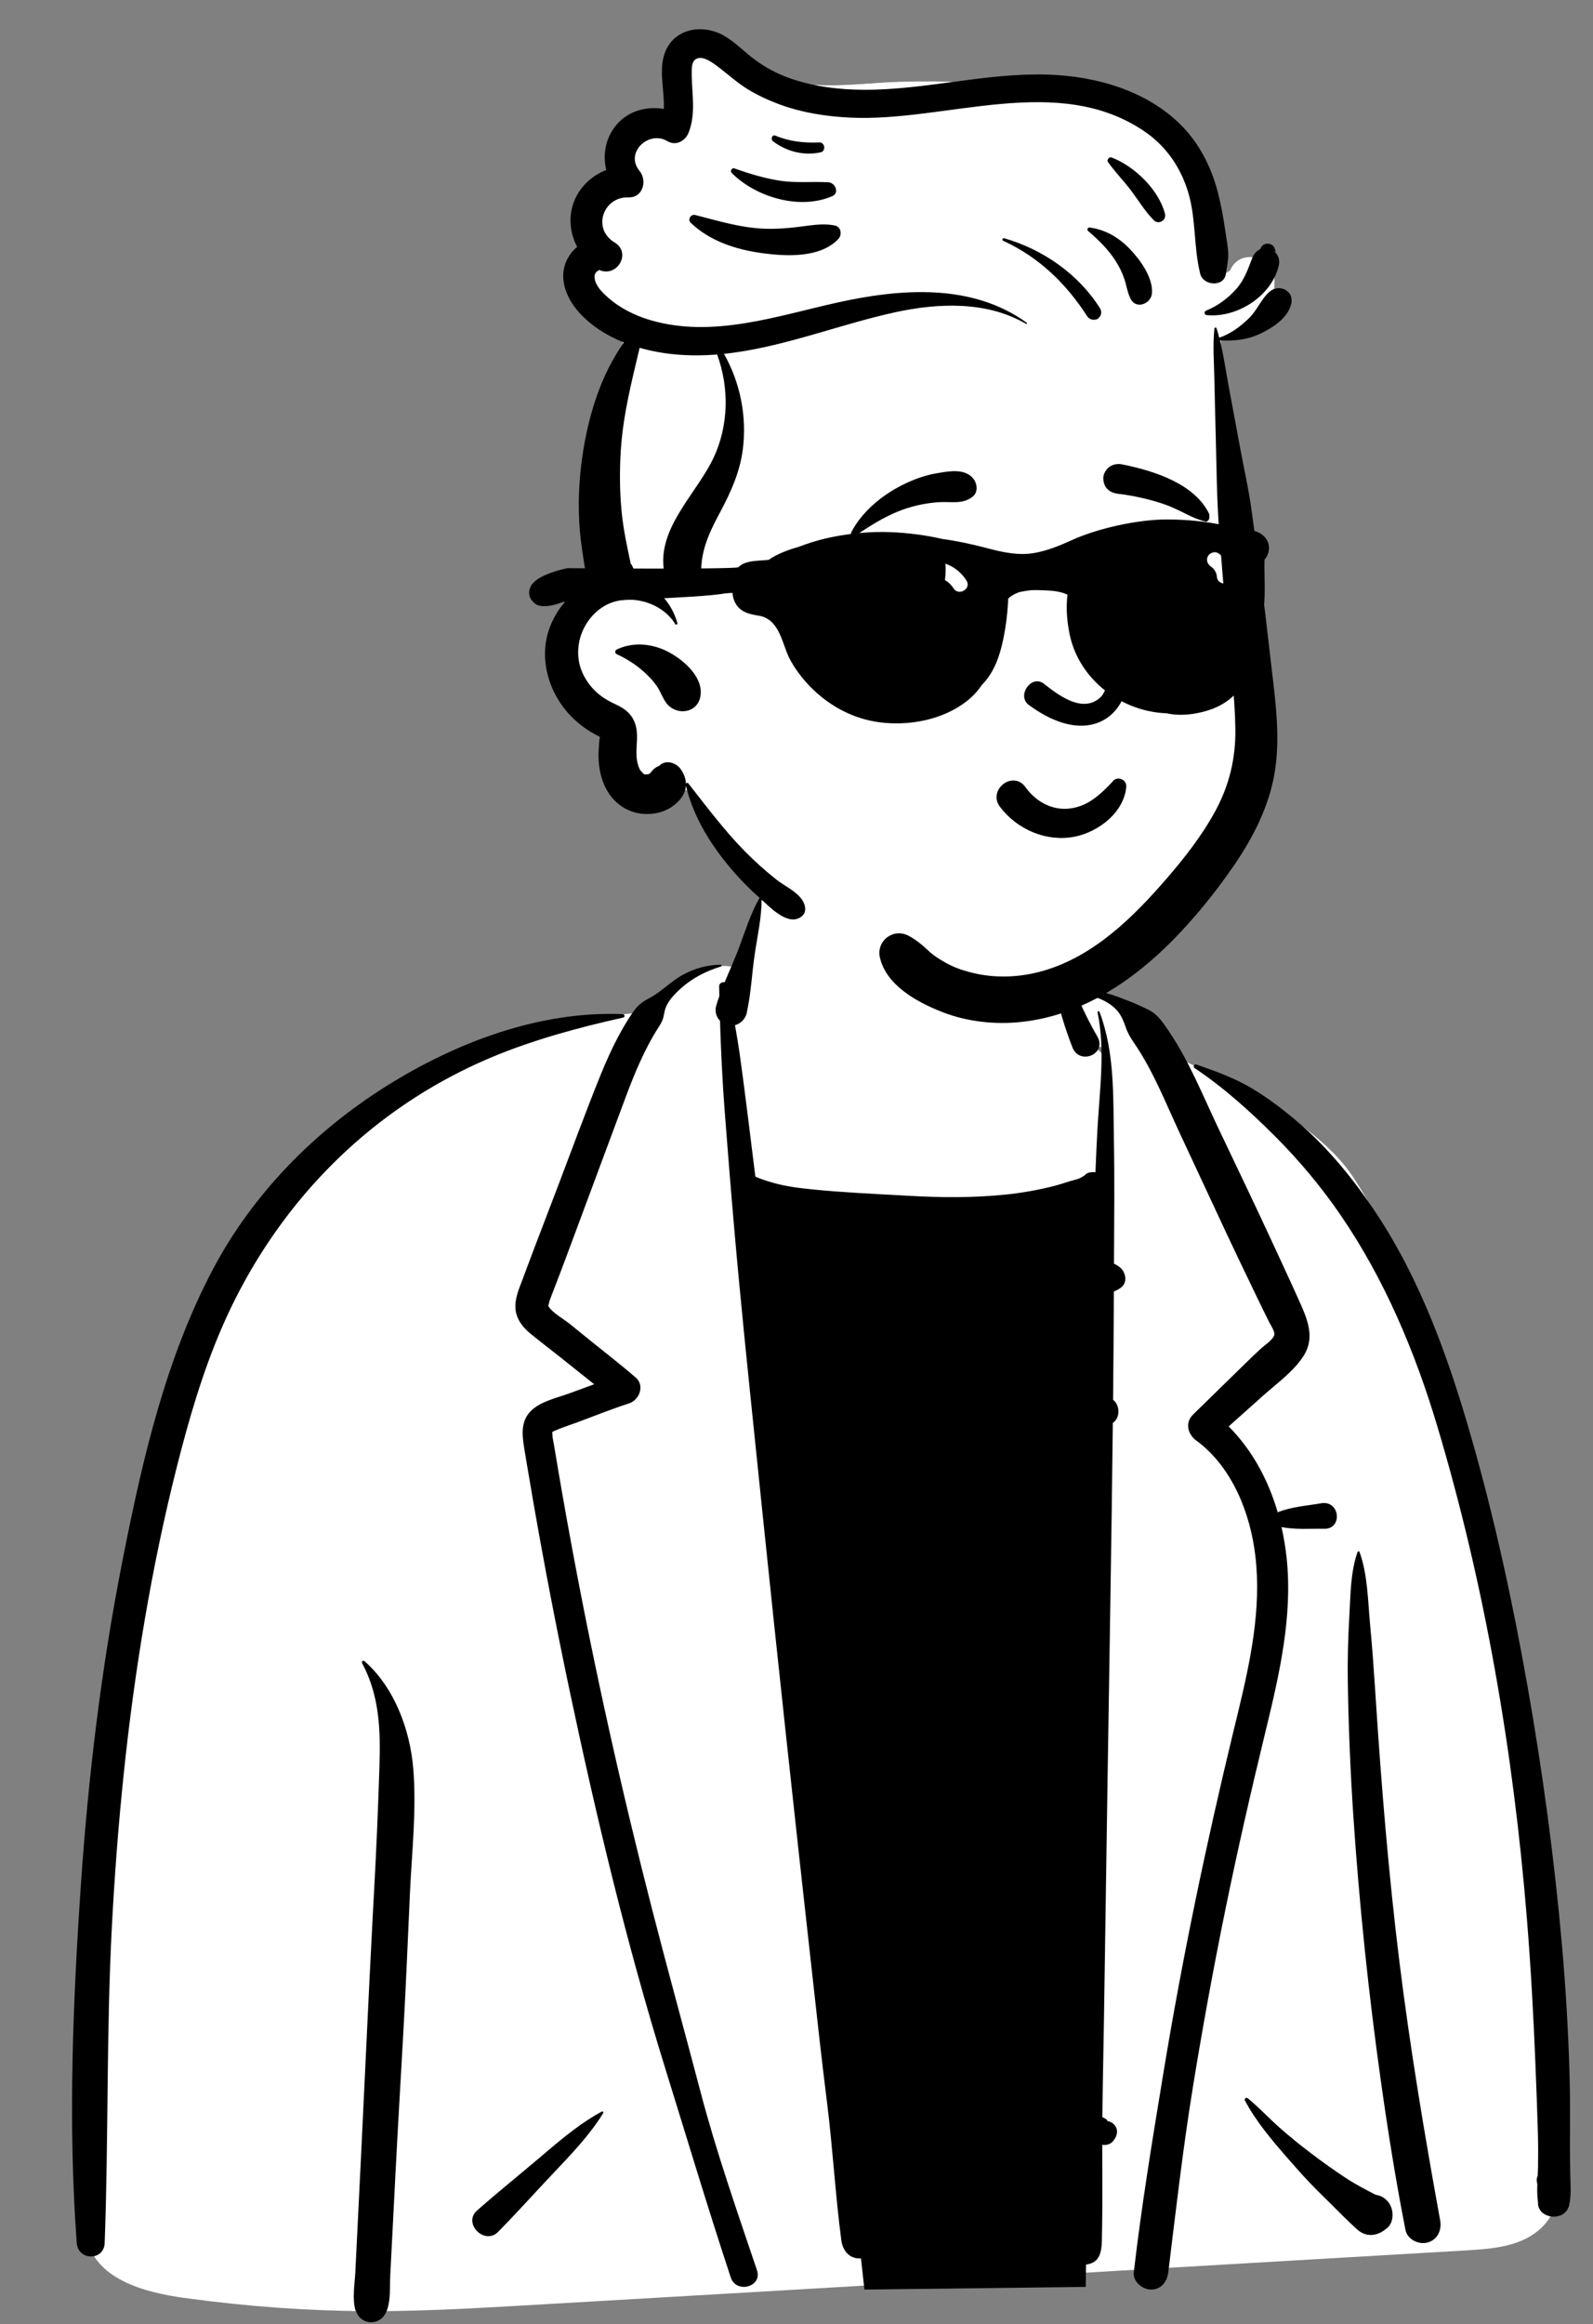 <svg width="844" height="1231" viewBox="0 0 844 1231" fill="none" xmlns="http://www.w3.org/2000/svg">
<rect x="0" y="0" width="844" height="1231" fill="#808080" stroke="none"/>
<path fill-rule="evenodd" clip-rule="evenodd" d="M398.723 498.392L386.101 529.624L393.055 628.621L398.231 629.428C452.884 637.908 490.022 642.191 509.645 642.278L510.252 642.28C530.013 642.28 553.692 637.862 581.289 629.026L582.546 628.621L585.731 554.495H578.218L564.628 522.605L564.641 522.594C564.79 522.85 564.946 523.097 565.108 523.337C570.774 531.725 574.058 524.951 587.37 527.918C603.308 531.47 610.382 547.592 624.414 559.641C630.929 565.235 644.602 567.872 651.145 571.718L658.019 575.76C679.555 588.475 704.309 603.92 717.307 624.039C732.543 647.626 743.045 670.01 752.743 696.249C773.647 752.804 788.157 810.516 798.524 869.867C809.033 930.02 815.348 990.92 820.171 1051.77C822.405 1079.97 824.3 1108.19 825.873 1136.44L826.259 1143.5C827.086 1158.87 826.368 1173.9 812.408 1183.37C802.406 1190.14 789.132 1191.18 777.397 1191.87L776.759 1191.91C690 1197 603.239 1202.06 516.48 1207.13L386.341 1214.74C364.688 1216.01 343.034 1217.27 321.38 1218.52L268.523 1221.58C243.612 1223 218.67 1224.23 193.725 1224.08C162.341 1223.9 131.09 1221.58 99.995 1217.39L97.251 1217.02C77.689 1214.31 49.323 1207.47 45.809 1183.99C45.305 1180.62 48.27 1178.51 50.759 1179C49.94 1175.18 49.432 1171.35 48.946 1168.02C46.861 1153.81 45.551 1139.51 44.905 1125.17C43.607 1096.46 44.7 1067.63 47.567 1039.05C52.31 991.766 58.959 944.567 65.83 897.532L67.359 887.083C74.667 837.251 83.367 787.502 96.981 738.962C109.558 694.122 129.177 647.475 156.173 619.121C183.169 590.767 221.66 566.133 261.209 551.043C264.635 549.736 332.685 534.824 337.27 536.995L338.093 536.349C351.66 525.629 371.015 506.797 390.942 512.728L390.988 512.653C391.457 511.788 393.298 506.002 395.841 498.392L398.723 498.392Z" fill="white"/>
<path fill-rule="evenodd" clip-rule="evenodd" d="M413.116 456.823C429.598 435.909 446.972 429.26 472.644 430.818C490.054 430.195 507.418 434.718 522.159 444.71C535.666 451.774 547.644 461.498 556.194 474.015C563.506 484.718 557.95 511.163 564.629 522.605C564.564 523.85 564.53 524.986 564.53 526.011C564.53 535.912 571.415 546.962 585.184 559.159L585.732 559.641V631.594C562.582 638.718 533.921 642.28 499.749 642.28C466.086 642.28 431.073 636.623 394.71 625.309L393.056 624.791L386.102 546.591L393.056 524.952L393.055 506.827L395.742 498.72C400.501 484.466 407.785 463.588 413.116 456.823Z" fill="white"/>
<path fill-rule="evenodd" clip-rule="evenodd" d="M393.056 624.791C393.056 624.791 454.178 642.605 495.904 642.605C537.631 642.605 582.546 624.791 582.546 624.791L575.26 1211.23L457.983 1212.66L393.056 624.791Z" fill="black"/>
<path fill-rule="evenodd" clip-rule="evenodd" d="M191.849 880.847C191.397 880 192.445 879.239 193.141 879.85C208.939 893.726 217.21 916.011 218.944 936.609C220.782 958.452 218.177 981.068 217.181 1002.9C216.073 1027.22 215.077 1051.55 213.725 1075.86C212.352 1100.52 210.872 1125.18 209.604 1149.85L206.752 1205.34V1205.34C206.448 1211.25 207.106 1218.52 204.838 1224.04C201.324 1232.6 190.886 1231.27 188.692 1224.12L188.624 1223.89L188.424 1224.04C186.488 1217.6 187.937 1209.94 188.265 1203.28L191.254 1142.65V1142.65C193.365 1099.8 195.248 1056.94 197.517 1014.1L198.288 999.818C199.348 980.592 200.161 961.415 200.814 942.196L201.026 935.787C201.646 916.49 201.154 898.271 191.849 880.847ZM574.822 525.097C583.624 524.26 590.27 527.181 598.26 530.259C601.741 531.598 605.037 533.146 608.377 534.748C612.558 536.755 615.246 540.302 617.821 544.053L619.197 546.074C629.918 561.795 637.129 579.932 645.266 597.047C654.785 617.069 664.398 637.047 673.713 657.163L678.31 667.074C680.608 672.03 682.899 676.988 685.157 681.963L689.057 690.62C692.975 699.4 696.487 708.689 690.903 717.746C685.711 726.171 676.505 732.688 669.216 739.2C663.135 744.634 657.053 750.066 650.969 755.498C663.545 768.102 671.987 783.972 676.949 800.992C684 798.052 692.605 797.488 699.895 796.216C710.1 794.436 711.35 809.898 701.719 809.709C694.607 809.57 686.262 810.297 678.966 808.797C680.234 814.39 681.155 820.067 681.74 825.76C684.805 855.598 678.106 885.609 671.118 914.478L670.544 916.848C662.956 948.095 655.761 979.424 649.324 1010.93C642.873 1042.5 637.069 1074.21 631.918 1106.02C626.675 1138.4 622.965 1170.96 618.978 1203.51C618.374 1208.44 615.277 1212.66 609.838 1212.66C605.307 1212.66 600.128 1208.43 600.697 1203.51C604.812 1168.06 610.647 1132.8 616.444 1097.6C626.429 1036.97 638.996 976.868 653.454 917.162L655.979 906.765C662.484 879.798 668.385 852.012 665.122 824.197C662.464 801.547 653.003 777.397 634.302 763.329L633.733 762.906C629.365 759.7 627.684 753.568 631.986 749.346C634.724 746.658 637.465 743.974 640.208 741.292L656.669 725.206L659.988 721.957C662.756 719.253 665.536 716.565 668.4 713.96C670.133 712.384 674.832 709.379 675.176 706.787C675.399 705.095 673.398 702.124 672.587 700.566L668.871 693.06V693.06C666.761 688.78 664.717 684.468 662.656 680.163C658.387 671.246 654.056 662.355 649.88 653.393L624.788 599.581V599.581C617.71 584.4 611.404 568.372 602.15 554.337L600.325 551.602C598.802 549.298 597.457 547.08 596.494 544.263C595.569 541.552 594.407 538.576 592.696 536.263C588.688 530.835 581.027 527.756 574.617 526.619C573.691 526.453 574.027 525.173 574.822 525.097ZM381.841 510.963C382.398 510.963 382.483 511.759 381.969 511.914C374.236 514.241 366.846 517.997 360.816 523.418C357.932 526.012 355.028 528.956 353.247 532.448C352.565 533.785 352.188 535.197 351.912 536.66L351.823 537.15C351.364 539.794 350.706 541.266 349.364 543.383L349.133 543.742C341.471 555.585 336.101 568.74 331.191 581.911L320.499 610.629V610.629L309.814 639.351C306.371 648.605 302.926 657.861 299.482 667.115C297.58 672.224 295.624 677.312 293.669 682.401C292.823 684.605 291.913 686.794 291.139 689.025C291.033 689.33 290.694 691.167 290.441 691.613L290.527 691.765V691.765C292.682 695.393 298.43 698.425 301.688 701.061L312.907 710.139V710.139C320.905 716.612 329.109 722.904 336.868 729.667C341.741 733.913 338.709 741.517 333.274 743.29C324.167 746.26 315.243 749.814 306.272 753.174C302.648 754.531 298.874 755.712 295.293 757.209L293.112 758.152C292.261 758.535 292.67 758.531 292.704 760.104C292.738 761.754 293.206 763.474 293.474 765.095C296.496 783.382 299.699 801.639 303.08 819.864C315.039 884.31 329.327 948.286 345.623 1011.77C353.853 1043.83 362.681 1075.73 371.092 1107.74C379.483 1139.67 390.523 1171.14 401.065 1202.41C404.039 1211.23 390.069 1215.02 387.168 1206.24C375.019 1169.47 363.904 1132.37 352.427 1095.39C332.034 1029.67 315.965 962.527 301.752 895.222C294.708 861.864 288.265 828.379 282.43 794.788C281.325 788.428 280.241 782.065 279.18 775.699L277.633 766.334C276.573 759.658 275.97 752.705 281.153 747.423C286.215 742.266 294.905 740.439 301.566 738.021L302.049 737.843C306.287 736.26 310.557 734.735 314.809 733.162C308.545 728.226 302.358 723.181 296.109 718.248C291.068 714.268 285.948 710.369 280.979 706.299C276.882 702.941 273.542 698.629 273.114 693.169C272.679 687.588 275.068 682.409 276.995 677.291L277.18 676.796C279.072 671.685 280.97 666.578 282.915 661.487L294.955 629.973V629.973C302.606 609.947 309.934 589.76 317.982 569.89C321.165 562.027 324.635 554.287 328.735 546.854C330.712 543.27 332.832 539.762 335.136 536.38C337.717 532.586 340.06 530.736 344.06 528.643C350.455 525.297 355.474 519.685 361.897 516.235C368.2 512.848 374.685 511.041 381.841 510.963ZM402.603 475.236C402.848 474.816 403.496 475.003 403.504 475.481C403.671 485.433 401.309 495.603 399.855 505.444C398.395 515.32 397.927 525.744 395.815 535.515C395.771 535.97 395.683 536.419 395.559 536.859L395.458 537.194V537.194C394.566 539.931 392.248 542.252 389.404 542.976C390.298 547.937 391.141 552.906 391.85 557.902C393.067 566.489 394.178 575.088 395.271 583.691L396.579 594.015C397.814 603.744 399.015 613.477 400.203 623.212C403.222 624.476 406.304 625.519 409.46 626.422C416.728 628.504 424.173 629.351 431.673 630.087C446.948 631.587 462.339 632.281 477.668 633.133L480.952 633.318C498.185 634.306 515.513 634.482 532.703 632.712C541.226 631.834 549.683 630.362 557.995 628.275C562.219 627.214 566.324 625.63 570.54 624.593C571.938 624.25 573.187 623.456 574.588 622.61C575.21 621.823 576.083 621.227 577.22 620.997L577.528 620.943V620.943L577.833 620.899L577.938 620.851L577.93 620.884C578.792 620.768 579.611 620.769 580.384 620.874C580.692 613.284 581.025 605.694 581.443 598.107C582.564 577.727 585.66 556.468 581.527 536.265C581.389 535.586 582.312 535.346 582.553 535.983C590.663 557.369 589.752 580.755 590.16 603.264C590.56 625.276 590.318 647.304 590.209 669.321C591.784 669.992 593.19 670.902 594.303 672.178C596.526 674.729 597.166 679.163 594.303 681.625C593.034 682.716 591.63 683.474 590.14 684C590.06 703.127 589.925 722.256 589.733 741.384C593.368 744.194 593.707 750.866 589.596 753.638C588.912 815.583 587.788 877.53 586.855 939.465L584.901 1069.41V1069.41C584.641 1086.72 584.21 1104.03 584.055 1121.34L584.178 1121.39V1121.39L584.61 1121.59C585.338 1121.93 586.422 1122.49 586.647 1123.05C586.705 1123.2 586.721 1123.3 586.714 1123.38C587.906 1123.55 589.088 1124.11 590.11 1125.08C592.633 1127.48 592.121 1131.1 590.11 1133.54L589.572 1134.2V1134.2C588.319 1135.72 585.939 1136.31 583.995 1136C584.015 1146.8 584.084 1157.61 584.05 1168.41C584.039 1171.71 583.989 1175.01 583.932 1178.31L583.796 1186.22C583.706 1190.74 583.306 1196.48 578.685 1198.51C573.472 1200.8 568.797 1198.92 566.686 1193.62C566.115 1192.19 566.238 1190.85 566.446 1189.43C566.381 1187.3 566.048 1184.83 566.089 1182.85L566.261 1174.6V1174.6C566.288 1173.33 566.34 1172.06 566.376 1170.78L566.225 1170.8V1170.8C547.702 1171.7 529.049 1171.26 510.495 1171.25L502.243 1171.26C495.358 1171.27 488.458 1171.23 481.583 1170.97L479.006 1170.86C473.859 1170.61 468.446 1170.54 463.11 1170.08C463.79 1175.56 464.425 1181.05 464.992 1186.54C465.528 1191.74 460.158 1196.17 455.368 1196.17C449.679 1196.17 446.425 1191.69 445.744 1186.54C442.53 1162.21 441.214 1137.66 438.143 1113.32C435.392 1091.52 433.007 1069.67 430.582 1047.83L429.772 1040.55C420.899 961.061 412.285 881.544 404.045 801.989L400.208 764.799C396.333 727.315 392.436 689.829 389.149 652.29C387.269 630.828 385.537 609.362 383.907 587.88C382.711 572.097 381.96 556.403 381.471 540.651C379.543 538.665 378.576 535.766 379.431 532.771C379.93 531.024 380.511 529.286 381.124 527.551C381.085 525.846 381.045 524.143 381.012 522.436C380.981 520.821 382.619 519.989 383.931 520.257C386.314 514.481 388.939 508.756 391.129 503.036C394.674 493.777 397.595 483.801 402.603 475.236ZM204.627 575.298C241.684 552.053 285.795 535.327 329.975 537.128C330.98 537.169 331.263 538.702 330.22 538.934C306.654 544.2 282.829 550.615 260.519 559.951C238.144 569.315 216.868 581.923 197.919 597.074C162.957 625.029 135.782 661.391 117.889 702.379C107.408 726.389 100.061 751.738 93.646 777.096C86.858 803.932 81.263 831.058 76.611 858.347C67.422 912.251 62.073 966.748 59.227 1021.34C56.331 1076.87 57.525 1132.44 55.459 1187.98C55.102 1197.61 41.36 1197.42 40.661 1187.98C35.982 1124.84 38.574 1060.68 42.902 997.583C46.794 940.857 53.59 884.25 64.533 828.437L65.486 823.6C75.716 771.963 88.055 719.074 112.787 672.31C133.902 632.386 166.499 599.215 204.627 575.298ZM719.223 822.09C719.416 821.537 720.146 821.544 720.341 822.09C724.566 833.926 724.718 847.281 725.841 859.758L725.929 860.716C727.006 872.096 727.816 883.49 728.57 894.893L728.851 899.17C731.877 945.689 735.659 992.157 741.359 1038.43C747.038 1084.53 754.717 1130.31 763.021 1176C763.947 1181.09 761.696 1186.27 756.366 1187.73C751.668 1189.02 745.636 1186.13 744.643 1181.07C739.487 1154.85 735.318 1128.59 731.599 1102.14C725.052 1055.56 720.166 1008.76 717.024 961.832C715.448 938.26 714.477 914.698 714.091 891.076C713.913 880.116 714.198 869.13 714.781 858.181L714.921 855.655C715.565 844.465 715.499 832.762 719.223 822.09ZM318.796 1118.39C319.291 1118.12 319.904 1118.67 319.591 1119.19C312.415 1130.86 302.708 1140.92 293.326 1150.84C283.518 1161.21 273.952 1171.89 263.945 1182.06C256.715 1189.4 245.085 1177.55 252.715 1170.82C263.444 1161.35 274.657 1152.34 285.577 1143.08L290.352 1139.03C299.305 1131.46 308.524 1123.96 318.796 1118.39ZM659.606 1112.55C659.071 1111.52 660.294 1110.7 661.126 1111.37C666.914 1116.08 672.101 1121.7 677.69 1126.67C683.225 1131.6 688.966 1136.19 694.864 1140.67C700.787 1145.17 706.839 1149.49 713.054 1153.57C718.209 1156.96 723.522 1159.68 728.921 1162.49C731.421 1162.81 733.736 1164.04 735.589 1166.37C738.519 1170.05 738.831 1177 734.767 1180.19L734.037 1180.77V1180.77C729.295 1184.5 723.665 1184.95 718.996 1180.77C713.783 1176.09 708.856 1170.95 703.85 1166.01L702.346 1164.54C696.967 1159.31 691.718 1153.9 686.77 1148.26L682.291 1143.16C673.981 1133.67 665.332 1123.45 659.606 1112.55ZM632.945 565.741C631.982 565.103 632.575 563.384 633.764 563.794L635.944 564.548C645.051 567.716 654.426 571.229 662.695 576.106C671.581 581.347 679.786 587.59 687.624 594.287C703.85 608.15 717.654 625.198 729.385 642.966C752.924 678.621 767.481 719.455 779.234 760.312C791.766 803.876 801.415 848.378 809.293 893.006C817.298 938.359 823.473 984.122 827.532 1030C829.531 1052.6 830.874 1075.21 831.548 1097.89C831.896 1109.56 831.885 1121.22 831.788 1132.89C831.763 1135.89 831.783 1138.89 831.817 1141.89L831.931 1150.89C831.992 1156.58 832.673 1162.56 831.321 1168.12C829.146 1177.07 814.362 1175.4 814.848 1166.25C814.403 1163.21 814.385 1160.06 814.501 1156.91C814.43 1156.5 814.354 1156.09 814.27 1155.67C814.027 1154.46 814.233 1153.34 814.708 1152.38C814.784 1150.87 814.853 1149.36 814.878 1147.89C814.975 1141.88 814.969 1135.89 814.803 1129.89C814.453 1117.22 813.95 1104.55 813.441 1091.89C812.425 1066.6 811.011 1041.29 808.962 1016.05C801.834 928.203 786.78 839.858 761.494 755.345C749.751 716.1 733.56 677.574 710.342 643.661C700.036 628.605 688.407 614.699 675.516 601.792C662.544 588.805 648.249 575.885 632.945 565.741ZM457.983 1132.03L459.735 1144.71C460.611 1151.06 461.479 1157.4 462.302 1163.75C467.895 1162.99 473.617 1162.66 479.006 1162.19C488.441 1161.35 497.941 1160.95 507.403 1160.55C526.971 1159.75 546.638 1158.35 566.225 1158.44C566.426 1158.44 566.616 1158.46 566.806 1158.47L567.778 1133.44V1133.44L554.015 1133.42V1133.42C542.355 1133.4 530.697 1133.3 519.037 1133.2C508.535 1133.11 498.03 1133.1 487.53 1132.88L483.031 1132.77C475.068 1132.56 466.276 1133 457.983 1132.03ZM568.932 1095.7C568.371 1095.76 567.8 1095.82 567.192 1095.84C564.466 1095.96 561.719 1095.88 558.991 1095.9C553.183 1095.95 547.375 1095.99 541.566 1095.99C529.949 1095.99 518.333 1096.06 506.718 1096.2C494.761 1096.34 482.812 1096.55 470.854 1096.58C465.06 1096.59 459.284 1096.43 453.492 1096.27C454.429 1104.51 455.408 1112.74 456.489 1120.95C465.484 1119.74 475.157 1120.35 483.948 1120.27L485.089 1120.25C497.087 1120.05 509.094 1120.2 521.095 1120.21C533.44 1120.23 545.784 1120.27 558.131 1120.37L568.273 1120.45V1120.45L568.293 1119.94V1119.94C568.59 1111.87 568.782 1103.78 568.932 1095.7ZM449.03 1056.29C450.155 1066.01 451.21 1075.75 452.286 1085.49C453.001 1085.38 453.726 1085.28 454.463 1085.21C460.265 1084.6 466.055 1084.08 471.878 1083.72C483.486 1083 495.092 1082.62 506.718 1082.3C518.674 1081.98 530.631 1081.74 542.59 1081.57C548.401 1081.49 554.206 1081.49 560.016 1081.54C562.742 1081.55 565.496 1081.47 568.216 1081.65C568.54 1081.67 568.851 1081.71 569.158 1081.74L569.363 1067.12C569.398 1064.69 569.434 1062.25 569.474 1059.81C560.494 1060.37 551.364 1060.16 542.39 1060.16L540.323 1060.16C529.047 1060.22 517.768 1060.06 506.494 1059.83C494.864 1059.58 483.258 1059.2 471.648 1058.46C466.944 1058.16 462.275 1057.76 457.597 1057.24L455.258 1056.97C453.222 1056.73 451.126 1056.54 449.03 1056.29ZM570.4 1015.03C548.773 1016.75 527.261 1017.46 505.576 1017.68L502.322 1017.71C483.16 1017.85 463.839 1018.64 444.631 1018.13C445.78 1028.1 446.925 1038.07 448.079 1048.03C450.83 1047.9 453.594 1047.9 456.282 1047.8C461.751 1047.61 467.202 1047.56 472.674 1047.54C483.947 1047.52 495.22 1047.62 506.494 1047.59C518.113 1047.57 529.73 1047.37 541.347 1047.15C550.765 1046.98 560.284 1046.27 569.728 1046.29L570.4 1015.03V1015.03ZM571.316 972.512C568.809 973.345 565.851 973.398 562.607 973.547L554.235 973.964C550.354 974.155 546.473 974.334 542.59 974.476C529.652 974.95 516.713 975.393 503.773 975.805C490.513 976.226 477.188 976.471 463.926 976.052C457.429 975.847 450.987 975.506 444.511 974.964C442.909 974.83 441.277 974.742 439.642 974.626C441.149 987.83 442.663 1001.03 444.181 1014.23C463.298 1011.89 482.561 1010.42 501.654 1008L518.917 1005.79C536.173 1003.59 553.414 1001.42 570.733 999.599L571.316 972.512V972.512ZM572.237 929.525C568.56 930.434 564.369 930.388 560.838 930.611L560.184 930.657C553.493 931.165 546.785 931.419 540.079 931.584C526.935 931.908 513.783 932.07 500.636 932.151L492.729 932.2C482.189 932.262 471.656 932.289 461.113 932.042C454.35 931.885 447.603 931.554 440.845 931.215C438.821 931.113 436.751 931.046 434.675 930.942C436.088 943.442 437.515 955.94 438.938 968.439C441.159 968.086 443.389 967.817 445.515 967.458C450.962 966.537 456.398 965.802 461.883 965.144C473.764 963.719 485.707 962.694 497.644 961.828C509.898 960.939 522.163 960.187 534.419 959.327L543.1 958.715C545.993 958.514 548.887 958.319 551.782 958.142C556.725 957.838 562.472 958.181 567.376 957.104C568.703 956.55 570.178 956.423 571.654 956.739L572.237 929.525V929.525ZM573.35 879.209C572.078 880.826 570.178 881.673 567.912 881.967C556.11 883.499 544.005 883.745 532.104 884.467L530.006 884.6C517.717 885.41 505.422 886.047 493.124 886.7C480.491 887.371 467.86 887.919 455.216 888.36C449.849 888.547 444.454 888.568 439.079 888.5L436.776 888.465C434.568 888.428 432.256 888.433 429.939 888.358C431.221 900.047 432.516 911.735 433.829 923.42C436.192 923.163 438.554 922.967 440.845 922.724C447.598 922.009 454.344 921.303 461.112 920.769C473.938 919.757 486.774 919.149 499.623 918.513C512.77 917.861 525.924 917.428 539.073 916.813C545.448 916.515 551.821 916.144 558.177 915.558C562.632 915.148 567.923 913.63 572.571 914.187C572.825 902.527 573.089 890.868 573.35 879.209ZM574.387 834.135C574.186 834.447 573.951 834.748 573.665 835.029C568.469 840.167 562.065 839.771 555.18 840.31L554.758 840.344C548.01 840.912 541.258 841.452 534.503 841.939C520.999 842.915 507.468 843.598 493.945 844.206C480.105 844.829 466.176 845.257 452.323 844.974C443.451 844.793 434.16 844.825 425.111 843.959C426.5 856.833 427.898 869.705 429.307 882.577C431.851 882.097 434.411 881.729 436.837 881.347C442.95 880.385 449.069 879.417 455.216 878.709C467.502 877.293 479.79 875.969 492.099 874.775C502.626 873.753 513.149 872.716 523.684 871.782L530.006 871.236C542.575 870.177 555.303 868.432 567.912 868.174C569.99 868.132 572.34 869.263 573.531 871.05C573.809 858.744 574.098 846.44 574.387 834.135ZM575.26 797.645C572.05 798.036 568.592 797.814 565.63 797.911C558.141 798.155 550.651 798.383 543.161 798.604L498.219 799.932V799.932C482.918 800.383 467.564 800.722 452.256 800.505C445.523 800.41 438.76 800.399 432.029 800.032L429.786 799.896C427.016 799.712 423.617 799.686 420.297 799.348L424.216 835.683V835.683C433.221 834.381 442.501 833.894 451.43 833.13L453.338 832.962C466.506 831.761 479.738 830.967 492.93 830.073C506.462 829.156 519.976 828.042 533.49 826.903C540.244 826.336 546.998 825.769 553.747 825.147L554.581 825.065C560.956 824.399 566.951 822.981 572.598 826.743C573.424 827.293 574.071 828.028 574.514 828.851C574.76 818.449 575.002 808.047 575.26 797.645ZM576.307 755.241C548.937 756.344 521.563 757.18 494.173 757.548C478.755 757.754 463.357 757.609 447.942 757.287C441.258 757.146 434.518 756.826 427.838 756.314L425.337 756.113C422.161 755.845 418.825 755.651 415.503 755.331C416.876 767.823 418.238 780.318 419.589 792.815C422.857 792.207 426.272 791.927 429.136 791.56L429.786 791.473C436.902 790.493 444.084 789.922 451.235 789.293C465.159 788.065 479.152 787.274 493.112 786.602C507.409 785.913 521.712 785.329 536.01 784.693L550.31 784.053C552.693 783.947 555.076 783.843 557.459 783.742C560.865 783.599 564.269 783.461 567.674 783.32C569.353 783.251 571.099 783.022 572.781 783.109L573.259 783.045C573.48 783.017 573.675 782.994 573.854 782.975C574.311 782.626 574.803 782.337 575.325 782.118L575.641 781.995L576.307 755.241ZM411.015 715.056C412.286 726.302 413.542 737.551 414.782 748.802C418.686 748.355 422.637 748.109 426.364 747.773C433.88 747.099 441.431 746.508 448.97 746.161L464.036 745.461C474.079 744.996 484.122 744.547 494.173 744.18C521.68 743.175 549.186 742.023 576.676 740.618C576.87 732.988 577.07 725.358 577.275 717.728C575.955 719.143 574.049 720.073 571.544 720.067C542.683 719.99 513.8 720.157 484.943 719.682C470.498 719.443 456.07 719.093 441.641 718.352C434.582 717.989 427.483 717.25 420.476 716.278C417.489 715.864 414.219 715.569 411.015 715.056ZM406.396 674.981C407.752 686.501 409.083 698.025 410.393 709.551C413.977 708.911 417.679 708.57 421.023 708.114C428.208 707.137 435.437 706.358 442.673 705.949C456.754 705.152 470.842 704.75 484.942 704.451C513.798 703.837 542.682 703.841 571.544 703.613C574.255 703.592 576.268 704.666 577.589 706.268C577.789 699.074 578.001 691.88 578.219 684.684C575.431 684.39 572.667 683.973 570.11 683.794C562.249 683.245 554.386 682.743 546.519 682.292C530.103 681.349 513.671 680.545 497.243 679.829C480.812 679.113 464.375 678.414 447.938 677.805L440.749 677.542C429.319 677.117 417.694 676.579 406.396 674.981ZM401.227 631.593C402.639 643.261 404.03 654.931 405.418 666.602L405.84 670.214V670.214C419.587 667.54 434.075 666.756 447.938 666.166C464.378 665.466 480.789 665.106 497.243 665.157C513.681 665.206 530.094 665.595 546.519 666.275C554.726 666.614 562.932 667.006 571.134 667.452C573.389 667.574 576.033 667.509 578.755 667.548C578.814 665.714 578.864 663.88 578.927 662.047C579.177 654.619 579.422 647.19 579.676 639.763C574.129 642.614 566.916 643.765 561.34 644.98L560.705 645.121C551.499 647.19 542.099 648.531 532.703 649.351C514.25 650.962 495.605 650.36 477.17 648.8L473.94 648.523C457.752 647.119 440.969 645.338 425.275 641.328C417.799 639.419 410.071 636.746 403.372 632.873C402.676 632.47 401.956 632.044 401.227 631.593ZM557.102 492.938C557.262 492.307 558.206 492.164 558.517 492.753C560.697 496.898 561.508 501.873 563.021 506.315C564.65 511.09 566.17 515.899 567.967 520.616C571.721 530.472 576.15 539.942 581.431 549.071C586.66 558.111 572.018 564.564 568.169 554.667C564.196 544.454 560.931 533.895 558.955 523.103C557.991 517.838 557.131 512.5 556.853 507.15C556.612 502.555 555.967 497.421 557.102 492.938Z" fill="black"/>
<path fill-rule="evenodd" clip-rule="evenodd" d="M675.239 148.537C674.893 136.189 656.987 131.062 651.814 143.291C651.492 143.618 651.143 143.933 650.816 144.215C652.435 142.822 649.049 145.127 648.498 145.412C648.027 145.656 647.545 145.876 647.064 146.103C643.737 114.821 632.441 81.098 603.252 65.396C562.541 45.594 515.5 41.729 470.836 43.696C448.211 45.043 422.084 48.672 401.982 37.191C395.719 33.614 390.698 27.983 383.62 25.772C361.277 19.71 351.142 42.723 354.185 61.647C344.655 61.723 335.201 67.015 331.088 75.728C328.673 80.885 328.715 86.45 326.632 91.625C320.242 104.75 311.099 114.184 316.268 130.096C307.177 140.473 312.36 156.182 319.697 166.117C323.319 171.284 327.634 176.245 330.288 182.029C332.864 187.567 328.976 194.134 326.811 199.384C310.813 237.435 311.727 279.339 320.336 319.029C303.061 326.547 297.876 350.05 309.141 364.848C313.017 370.079 317.746 372.021 323.108 375.239C329.895 378.986 324.352 393.992 326.525 401.239C329.478 418.93 345.538 429.825 361.419 418.337C371.495 416.807 379.623 446.215 386.941 453.596C391.45 459.544 396.455 464.885 401.897 469.813C418.112 511.66 501.2 532.881 542.279 530.458C585.298 525.94 614.319 489.297 638.483 456.776C650.892 439.447 658.962 420.053 661.898 398.9C664.846 377.64 663.556 356.342 661.563 335.057C657.376 289.833 650.771 224.679 646.505 178.966C661.919 177.693 675.706 164.53 675.239 148.537V148.537Z" fill="white"/>
<path fill-rule="evenodd" clip-rule="evenodd" d="M367.932 31.791C370.926 28.829 375.831 31.868 379.076 34.249L379.793 34.783L381.85 36.351C386.512 39.956 390.875 43.874 395.911 46.992C401.408 50.398 407.377 53.105 413.44 55.325C425.197 59.63 437.844 61.562 450.309 62.173C501.307 64.67 560.663 37.794 606.949 69.888C617.921 77.495 625.493 88.618 629.4 101.34C633.806 115.686 632.297 130.543 635.902 144.939C637.467 151.187 648.247 152.055 649.451 145.188L649.53 144.656L650.474 144.062L650.847 143.839C651.23 143.619 651.404 143.555 651.072 143.866L650.999 143.932L651.146 143.805C651.258 143.704 651.371 143.601 651.482 143.495L651.811 143.173C654.108 137.741 658.918 135.733 663.586 136.261L663.454 136.584L662.064 140.176L661.622 141.304C659.987 145.418 658.188 149.312 655.08 152.838C650.681 157.826 645.21 161.892 639.046 164.395C637.779 164.909 637.969 166.633 639.367 166.772C653.136 168.147 668.646 159.757 675.121 147.04C675.184 147.488 675.223 147.948 675.236 148.418C675.281 149.968 675.193 151.49 674.982 152.978C674.216 153.264 673.473 153.688 672.784 154.262C668.313 157.989 666.117 164.08 661.913 168.238C657.506 172.596 652.098 176.637 646.226 178.661C646.133 178.693 646.057 178.739 645.989 178.791C645.547 177.106 645.078 175.43 644.543 173.779C644.333 173.131 643.471 173.293 643.406 173.934C643.288 175.079 627.136 163.554 614.696 165.416C591.309 168.916 585.909 182.611 552.307 180.589C535.907 179.602 501.273 164.193 470.975 163.035C443.489 161.984 394.367 177.718 381.408 186.785C374.67 191.498 393.695 207.063 390.249 214.139C380.474 234.212 384.434 260.765 374.214 276.637L373.819 277.235C367.273 286.881 371.359 312.551 368.81 320.464C364.207 334.752 356.585 328.494 357.736 330.409C358.1 331.014 359.074 330.622 358.883 329.924C355.741 318.463 347.141 309.81 336.208 306.652C336.681 303.935 335.821 300.524 334.136 298.296L333.447 295.071L332.811 292.052C331.346 285.011 330.035 277.976 329.33 270.742C328.272 259.893 328.235 248.964 328.93 238.088C329.841 223.798 332.776 210.031 336.003 196.273L336.349 194.799L338.887 184.101C345.228 185.91 351.735 187.053 358.059 187.62C365.422 188.279 372.712 188.218 379.946 187.635C386.356 205.101 386.112 224.991 378.19 242.049C368.922 262.005 346.204 281.066 352.44 305.265C355.159 315.814 371.068 313.661 371.445 303.009L371.451 302.684C371.511 292.159 375.078 283.492 379.79 274.445L380.44 273.209L381.516 271.193C387.158 260.611 391.934 250.169 393.522 238.132C395.828 220.644 392.214 202.587 383.58 187.298C414.337 184.08 444.105 171.868 474.136 165.306L475.513 165.011L476.897 164.725C499.083 160.238 523.535 159.708 543.648 171.424C544.032 171.647 544.335 171.088 543.988 170.838C514.795 149.72 476.988 152.718 443.513 160.16L441.584 160.594L439.691 161.028C408.728 168.201 376.29 178.736 344.641 169.455C336.414 167.043 328.43 163.081 321.989 157.343L321.451 156.859C318.728 154.394 315.619 151.203 315.095 147.461C314.91 146.143 314.968 145.241 315.743 144.198C316.55 143.111 317.961 143.116 317.149 142.724C326.629 147.307 334.756 134.138 325.852 128.433L325.223 128.044C313.831 120.804 319.522 104.33 332.591 104.407L333.259 104.419C340.661 104.441 342.929 95.672 338.948 90.539L338.566 90.06C331.2 80.544 343.599 69.066 353.247 74.446L353.775 74.75C358.355 77.29 363.17 74.462 364.902 69.976C368.619 60.351 366.717 50.413 366.498 40.451L366.486 39.801L366.47 38.718L366.467 37.862L366.475 37.294C366.523 35.195 366.794 32.917 367.932 31.791ZM646.338 180.161L646.431 180.182L646.629 180.191L646.809 182.129L646.578 181.144L646.338 180.161ZM330.069 181.449L329.847 180.994L330.567 181.285L330.22 181.773L330.069 181.449ZM532.013 126.059C531.246 125.84 530.694 127.037 531.455 127.386C550.393 136.075 564.757 149.941 575.969 167.315C577.031 168.96 578.634 169.442 580.479 169.155C581.385 169.014 581.893 168.574 582.376 167.969L582.497 167.815L582.865 167.315C583.665 166.215 583.559 164.384 582.865 163.272C571.485 145.043 552.44 131.91 532.013 126.059ZM577.092 120.368C576.259 120.371 575.816 121.649 576.452 122.193C581.89 126.835 587.2 131.981 591.062 138.055C592.938 141.003 594.505 144.146 595.639 147.457C596.876 151.069 597.276 154.813 599.042 158.229C602.001 163.954 609.93 160.756 610.328 155.162C610.931 146.725 603.904 137.237 598.337 131.487C592.687 125.652 585.758 121.628 577.762 120.453L577.203 120.375L577.092 120.368ZM368.349 113.763C366.027 113.175 364.129 116.147 365.954 117.89C375.98 127.469 389.529 131.912 403.02 133.852L403.705 133.949C416.337 135.686 434.707 136.671 444.231 126.366C446.248 124.184 445.616 120.002 442.379 119.328C437.946 118.404 433.396 118.745 428.899 119.3L427.616 119.464L424.427 119.889C418.129 120.714 411.807 121.217 405.448 121.03C392.718 120.654 380.593 116.872 368.349 113.763ZM588.964 83.282C587.63 82.765 586.22 84.605 587.058 85.771C590.899 91.114 595.502 95.786 599.436 101.047C603.383 106.325 606.679 111.871 611.349 116.566C613.855 119.086 618.122 116.523 617.237 113.129C613.885 100.28 601.132 87.999 588.964 83.282ZM389.098 89.081C387.696 88.584 386.714 90.531 387.69 91.509C400.616 104.454 423.873 111.234 440.996 103.757C444.849 102.074 442.489 96.665 439.022 96.451C430.454 95.921 421.849 96.915 413.324 95.608C405.002 94.33 397.02 91.895 389.098 89.081ZM410.829 71.73C408.977 70.956 408.202 73.728 409.563 74.738C416.877 80.161 425.854 82.512 434.804 80.56C437.718 79.924 437.089 75.21 434.099 75.33C426.003 75.655 418.373 74.88 410.829 71.73ZM470.833 43.578C481.915 43.09 493.144 42.961 504.385 43.345L499.397 44.009L496.071 44.445C483.319 46.094 470.549 47.49 457.674 47.433C448.973 47.395 440.283 46.692 431.786 44.971C444.801 45.758 458.35 44.321 470.833 43.578Z" fill="white"/>
<path fill-rule="evenodd" clip-rule="evenodd" d="M339.218 121.347C339.204 121.411 339.226 121.459 339.24 121.528C339.243 121.508 339.246 121.498 339.251 121.474C339.239 121.422 339.23 121.388 339.218 121.347" fill="white"/>
<path fill-rule="evenodd" clip-rule="evenodd" d="M339.214 122.005C339.158 121.945 339.077 121.9 338.997 121.84C338.995 121.843 338.994 121.845 338.993 121.847C339.068 121.896 339.14 121.953 339.214 122.005" fill="white"/>
<path fill-rule="evenodd" clip-rule="evenodd" d="M672.787 154.38C677.85 150.161 685.826 154.046 684.111 160.992C682.244 168.557 674.16 173.726 667.487 176.835C660.618 180.033 653.927 180.649 646.433 180.3L646.341 180.279V180.279C648.421 188.647 649.601 197.344 651.193 205.762C653.213 216.442 655.2 227.126 657.157 237.816C659.05 248.148 661.444 258.494 662.898 268.878C664.366 279.36 665.774 289.849 667.215 300.334C669.621 317.847 671.562 335.439 673.609 353.002L674.585 361.314C676.635 378.91 678.286 396.527 674.4 414.037C670.759 430.447 662.556 445.755 653.041 459.453C643.723 472.867 633.313 485.764 621.887 497.432C599.846 519.934 572.667 537.956 540.797 541.298C527.075 542.738 512.419 541.136 499.518 536.133L498.661 535.798C485.602 530.626 469.61 521.771 466.211 507.241C464.124 498.327 473.282 491.368 481.311 495.598C485.031 497.558 487.828 499.797 490.882 502.606L491.424 503.107C493.919 505.431 494.88 506.146 497.759 507.964C503.666 511.691 508.093 513.455 514.801 515.148C527.169 518.269 540.518 517.775 553.074 514.085C579.732 506.249 600.413 485.804 618.13 465.303C627.75 454.17 636.881 442.493 643.922 429.518C651.311 415.905 654.722 401.612 654.517 386.123C654.286 368.646 651.878 351.101 650.297 333.706C648.687 315.973 647.198 298.246 645.887 280.489C644.658 263.835 644.539 247.107 644.11 230.402L644.025 227.271C643.773 218.402 643.598 209.531 643.397 200.661C643.199 191.817 642.501 182.86 643.409 174.053C643.474 173.411 644.335 173.249 644.545 173.898C645.081 175.548 645.549 177.224 645.992 178.909C646.06 178.857 646.136 178.811 646.229 178.779C652.101 176.755 657.509 172.714 661.915 168.357C666.12 164.198 668.316 158.107 672.787 154.38ZM351.5 30.469C355.188 15.273 371.788 11.879 384.063 19.197C389.967 22.716 394.695 27.791 400.21 31.825C405.693 35.836 411.753 39.056 418.147 41.331C430.85 45.85 444.251 47.493 457.676 47.552C490.353 47.695 522.362 38.484 555.087 39.512C580.409 40.307 607.285 47.813 625.653 66.173C635.548 76.063 641.923 88.779 645.343 102.278C646.942 108.587 648.133 115.049 649.073 121.497L649.303 123.108C649.829 126.876 650.673 130.865 650.751 134.673C650.823 138.093 649.96 141.672 649.492 145.057C648.507 152.193 637.488 151.38 635.905 145.057C632.3 130.662 633.809 115.804 629.402 101.458C625.495 88.736 617.923 77.613 606.952 70.006C560.666 37.912 501.309 64.788 450.311 62.291C437.847 61.681 425.199 59.749 413.442 55.444C407.38 53.224 401.41 50.516 395.914 47.111C390.878 43.992 386.515 40.075 381.853 36.469L379.796 34.902C376.6 32.49 371.159 28.719 367.935 31.91C366.532 33.298 366.447 36.438 366.472 38.836L366.488 39.919C366.635 50.099 368.703 60.26 364.905 70.095C363.172 74.58 358.357 77.409 353.778 74.868L353.541 74.732C343.855 68.952 331.128 80.566 338.569 90.178L338.801 90.469C342.987 95.573 340.755 104.559 333.262 104.537L332.992 104.532C319.641 104.114 313.718 120.85 325.226 128.162L325.58 128.381C334.922 133.989 326.727 147.472 317.152 142.842C317.963 143.235 316.553 143.23 315.746 144.316C314.97 145.359 314.913 146.261 315.097 147.579C315.656 151.571 319.156 154.935 321.992 157.461C328.432 163.199 336.416 167.162 344.643 169.574C377.598 179.237 411.407 167.417 443.516 160.278C476.99 152.836 514.798 149.838 543.991 170.956C544.338 171.206 544.034 171.765 543.65 171.542C522.7 159.338 497.04 160.422 474.138 165.425C444.107 171.986 414.339 184.199 383.582 187.416C392.217 202.705 395.831 220.763 393.524 238.25C391.936 250.288 387.16 260.73 381.519 271.311L380.442 273.328C375.412 282.826 371.516 291.799 371.454 302.802C371.393 313.734 355.189 316.039 352.443 305.383C346.207 281.184 368.924 262.123 378.193 242.168C386.115 225.109 386.359 205.22 379.948 187.753C372.715 188.336 365.425 188.397 358.062 187.738C351.737 187.172 345.231 186.028 338.889 184.219L336.352 194.917C332.991 209.166 329.877 223.406 328.933 238.207C328.238 249.082 328.275 260.011 329.332 270.86C330.246 280.23 332.176 289.266 334.139 298.414C335.823 300.643 336.684 304.053 336.21 306.77C347.144 309.928 355.743 318.581 358.885 330.042C359.077 330.74 358.103 331.133 357.738 330.528C350.284 318.122 331.087 313.557 318.944 321.752C307.348 329.578 302.774 345.377 309.338 357.884C312.791 364.46 317.91 369.081 324.511 372.263L325.838 372.889C329.297 374.53 332.472 376.32 334.697 379.617C337.583 383.894 337.68 388.415 337.407 393.303L337.289 395.284C337.107 398.56 337.066 401.932 338.039 405.083L338.26 405.784C338.516 406.57 338.786 407.263 339.255 408.014C339.395 408.237 340.708 409.53 341.137 409.998L341.676 410.161V410.161L342.279 410.186V410.186C342.949 410.196 343.828 409.905 343.54 410.107L343.618 410.062C343.872 409.903 344.106 409.735 344.302 409.586L344.676 409.293C345.55 408.026 346.645 406.979 347.989 406.181L349.273 405.608V405.608C352.607 402.076 358.321 403.932 360.712 407.45C362.432 409.98 363.358 412.552 363.434 415.089C363.702 414.657 364.3 414.42 364.679 414.905L366.946 417.802C375.618 428.915 384.141 440.099 393.995 450.229C399.424 455.812 405.263 461.057 411.367 465.889C416.578 470.014 426.464 473.984 426.615 481.498C426.662 483.937 424.936 485.665 422.823 486.493C415.948 489.186 407.451 480.023 402.485 475.565L402.08 475.204C396.001 469.865 390.454 464.003 385.336 457.735C375.394 445.56 367.08 431.546 363.416 416.13C363.244 418.82 362.093 421.457 359.853 423.944C356.871 427.255 352.789 429.576 348.429 430.532C338.55 432.698 328.906 429.132 323.028 420.876C318.061 413.897 316.598 404.68 317.239 396.249L317.318 395.237C317.408 393.884 317.523 391.403 317.872 390.347L314.761 388.634V388.634C310.948 386.599 307.414 383.93 304.242 380.998C291.493 369.209 285.097 350.051 290.925 333.287C294.571 322.799 302.231 313.674 312.04 308.931C310.401 305.131 309.853 300.618 309.234 296.624L309.13 295.964C308.081 289.413 307.203 282.779 306.868 276.15C306.242 263.769 307.003 251.272 308.943 239.035C312.093 219.158 318.615 198.078 330.57 181.403C321.449 177.771 313.055 172.511 306.575 165.209C299.804 157.578 295.487 146.653 300.723 136.962C302.057 134.492 303.796 132.415 305.794 130.766C302.329 124.203 301.208 116.446 303.346 109.031C305.901 100.167 312.839 93.254 321.221 90.026C319.185 81.628 320.849 72.595 327.068 65.596C333.237 58.652 342.817 56.123 351.683 57.71C352.164 48.778 349.36 39.278 351.5 30.469ZM326.632 344.074C334.761 340.084 344.395 340.718 352.515 344.5L353.065 344.762C361.93 349.073 373.671 359.147 370.853 369.862C369.204 376.128 362.263 378.267 356.881 375.563C352.385 373.302 351.36 369.262 349.104 365.203C347.509 362.332 345.538 360.088 343.222 357.78C338.341 352.918 332.859 349.305 326.632 346.415C325.734 345.998 325.765 344.501 326.632 344.074ZM531.458 127.504C530.696 127.155 531.249 125.959 532.016 126.178C552.443 132.028 571.488 145.161 582.868 163.39C583.562 164.502 583.668 166.333 582.868 167.434L582.499 167.933C581.978 168.617 581.463 169.121 580.481 169.274C578.636 169.561 577.034 169.079 575.971 167.434C564.76 150.059 550.396 136.193 531.458 127.504ZM668.204 130.945C669.934 128.005 674.523 128.597 675.436 131.893L675.568 132.18C676.061 133.303 675.837 133.533 674.917 132.898C677.194 134.779 678.225 137.582 677.529 140.595C673.769 156.869 655.391 168.49 639.37 166.89C637.972 166.751 637.781 165.027 639.049 164.513C645.212 162.01 650.683 157.945 655.082 152.956C659.358 148.107 661.157 142.559 663.456 136.703C664.319 134.504 665.662 132.921 667.553 132.057C667.803 131.71 668.021 131.34 668.204 130.945ZM577.094 120.487L577.205 120.494C585.437 121.56 592.558 125.635 598.339 131.606C603.907 137.355 610.933 146.843 610.331 155.28C609.932 160.874 602.003 164.072 599.044 158.347C597.279 154.931 596.878 151.187 595.642 147.575C594.507 144.265 592.94 141.121 591.065 138.173C587.203 132.099 581.893 126.954 576.455 122.311C575.818 121.768 576.262 120.49 577.094 120.487V120.487ZM365.957 118.008C364.131 116.265 366.03 113.293 368.351 113.882C380.595 116.991 392.721 120.772 405.451 121.148C411.809 121.335 418.131 120.832 424.43 120.007L427.619 119.582C432.531 118.939 437.527 118.434 442.382 119.446C445.618 120.121 446.251 124.303 444.234 126.485C434.71 136.789 416.339 135.804 403.708 134.067C389.992 132.179 376.152 127.75 365.957 118.008ZM587.06 85.889C586.222 84.723 587.633 82.883 588.967 83.4C601.135 88.118 613.887 100.398 617.239 113.247C618.125 116.641 613.857 119.204 611.352 116.685C606.682 111.989 603.385 106.443 599.438 101.166C595.504 95.904 590.901 91.232 587.06 85.889ZM387.692 91.627C386.716 90.649 387.698 88.702 389.1 89.2C397.023 92.013 405.004 94.448 413.327 95.726C421.851 97.033 430.456 96.04 439.025 96.569C442.491 96.783 444.852 102.192 440.998 103.875C423.875 111.352 400.619 104.572 387.692 91.627ZM409.566 74.856C408.205 73.846 408.979 71.075 410.831 71.848C418.375 74.999 426.005 75.773 434.101 75.449C437.092 75.328 437.721 80.042 434.806 80.678C425.857 82.631 416.88 80.279 409.566 74.856Z" fill="black"/>
<path fill-rule="evenodd" clip-rule="evenodd" d="M547.401 440.851C540.466 438.02 534.278 433.296 529.754 427.262C528.181 425.164 527.773 422.949 528.103 420.923C528.474 418.645 529.82 416.58 531.657 415.195C533.499 413.806 535.803 413.121 538.031 413.47C539.967 413.774 541.894 414.834 543.419 417.035L543.737 417.474C546.427 421.116 549.932 424.105 553.925 426.031C557.774 427.887 562.079 428.754 566.534 428.25C575.018 427.29 580.866 422.698 587.082 416.461C587.852 415.674 588.623 414.862 589.398 414.037C589.887 413.289 590.566 412.808 591.32 412.556C592.157 412.276 593.104 412.291 593.971 412.594C594.807 412.886 595.555 413.44 596.056 414.177C596.533 414.877 596.803 415.742 596.715 416.737C596.146 423.201 592.77 428.969 587.975 433.498C582.649 438.528 575.589 442.008 568.942 443.229C561.619 444.573 554.157 443.61 547.401 440.851V440.851ZM572.396 341.143C580.187 345.882 592.058 356.935 583.677 368.685C573.812 379.046 559.608 367.166 552.609 361.794C546.118 357.63 538.826 368.339 544.848 373.201C595.425 410.68 615.951 342.382 576.337 335.57C571.975 334.819 570.355 339.676 572.396 341.143ZM481.761 297.545C482.622 286.851 498.895 284.422 500.513 295.005C501.963 304.484 500.257 313.192 495.99 321.727C491.914 329.88 481.669 326.076 480.894 318.652C479.856 308.699 481.226 304.197 481.761 297.545ZM605.63 292.81C607.899 289.836 611.174 287.806 615.099 288.954C627.36 292.54 623.746 309.963 619.44 318.444C617.1 323.05 609.537 324.217 606.119 320.162C600.548 313.549 597.88 300.343 604.962 293.83C605.154 293.493 605.368 293.153 605.63 292.81ZM495.818 250.751L497.755 250.412C503.747 249.374 511.197 248.378 515.435 253.199C517.683 255.756 518.457 260.508 515.435 262.955C510.12 267.261 504.244 265.593 497.874 265.957C492.625 266.259 487.58 267.128 482.523 268.575C471.431 271.748 462.392 277.541 452.918 283.902C451.675 284.736 450.406 283.145 450.999 281.981C456.468 271.26 467.067 262.453 477.683 257.084C483.349 254.218 489.549 251.841 495.818 250.751ZM594.452 245.948L595.935 246.252C612.068 249.627 633.028 256.369 640.668 272.23C640.959 274.472 640.651 274.953 640.401 275.267L640.318 275.372C640.112 275.64 639.947 276.009 638.976 276.315C638.707 276.25 638.434 276.182 638.159 276.11C634.657 275.192 631.887 273.926 629.204 272.613L626.296 271.179C622.922 269.523 619.518 267.928 615.91 266.75C608.212 264.236 600.293 262.466 592.252 261.52C590.509 261.316 588.831 260.727 587.507 259.718C586.25 258.76 585.29 257.434 584.852 255.671C584.285 253.39 584.448 251.663 585.67 249.605C586.59 248.06 587.905 246.989 589.416 246.374C590.956 245.747 592.71 245.599 594.452 245.948Z" fill="black"/>
<path fill-rule="evenodd" clip-rule="evenodd" d="M618.151 275.129C641.623 275.129 655.017 280.177 659.926 280.57L660.073 280.581C662.115 280.711 663.946 280.882 665.868 281.625C672.933 284.346 674.084 291.757 669.961 296.427C669.672 306.091 670.943 317.382 668.762 327.077C666.072 367.948 646.851 374.845 635.925 377.362C630.44 378.627 623.939 379.13 618.113 377.795C608.173 377.425 598.346 374.313 589.938 368.895C578.229 361.343 569.532 349.735 566.71 335.959C565.373 329.393 564.748 322.558 565.475 315.884L565.583 314.964C561.777 313.144 557.367 312.799 552.82 312.639C550.649 312.561 548.508 312.492 546.428 312.584C544.396 312.811 542.387 313.113 540.373 313.525C538.173 314.189 536.095 315.284 534.177 317.02L534.045 319.552C533.684 325.878 532.854 332.223 531.573 338.429C529.681 347.587 526.639 356.333 520.164 362.829C517.972 366.102 515.26 369.024 511.967 371.555C500.007 380.763 483.757 384.144 468.844 382.871C438.567 380.287 421.066 356.253 417.033 345.98L416.792 345.357C413.879 337.72 411.557 327.81 402.351 326.169L400.393 325.817C396.191 325.029 392.315 323.931 389.852 319.832C388.772 318.043 388.216 316.041 388.08 314.001C386.643 314.112 385.208 314.217 383.778 314.319C372.37 316.732 303.942 318.778 298.48 318.778C298.48 318.778 287.981 323.197 283.548 319.773C280.476 317.392 279.465 314.219 281.157 310.624C283.709 305.216 295.482 301.962 300.71 300.932C300.71 300.932 385.075 301.633 391.147 300.482C394.904 296.608 401.624 297.138 407.239 296.525C411.888 293.211 418.391 290.991 423.528 289.504C424.575 289.108 425.612 288.724 426.62 288.363C436.037 285.009 445.826 283.233 455.763 282.279C466.011 281.305 476.289 281.746 486.477 283.141C490.771 283.724 495.024 284.477 499.247 285.462C506.81 286.459 514.328 288.101 521.893 290.049L523.406 290.442C531.373 292.531 539.559 294.337 547.805 292.921C554.519 291.776 560.975 289.193 567.165 286.399L567.971 286.033C581.582 279.819 602.838 275.129 618.151 275.129ZM498.429 297.852C493.407 296.747 491.262 304.49 496.3 305.598C499.868 306.382 502.891 308.181 504.934 311.229L505.149 311.56C507.89 315.922 514.822 311.895 512.061 307.505C508.956 302.565 504.13 299.105 498.429 297.852ZM645.515 293.051C643.745 291.804 641.066 292.73 640.038 294.492C638.907 296.433 639.648 298.593 641.306 299.863L641.475 299.987C642.996 301.058 644.477 302.98 644.663 304.949L644.679 305.195C644.879 310.347 652.886 310.373 652.686 305.195C652.49 300.129 649.557 295.897 645.515 293.051Z" fill="black"/>
</svg>
